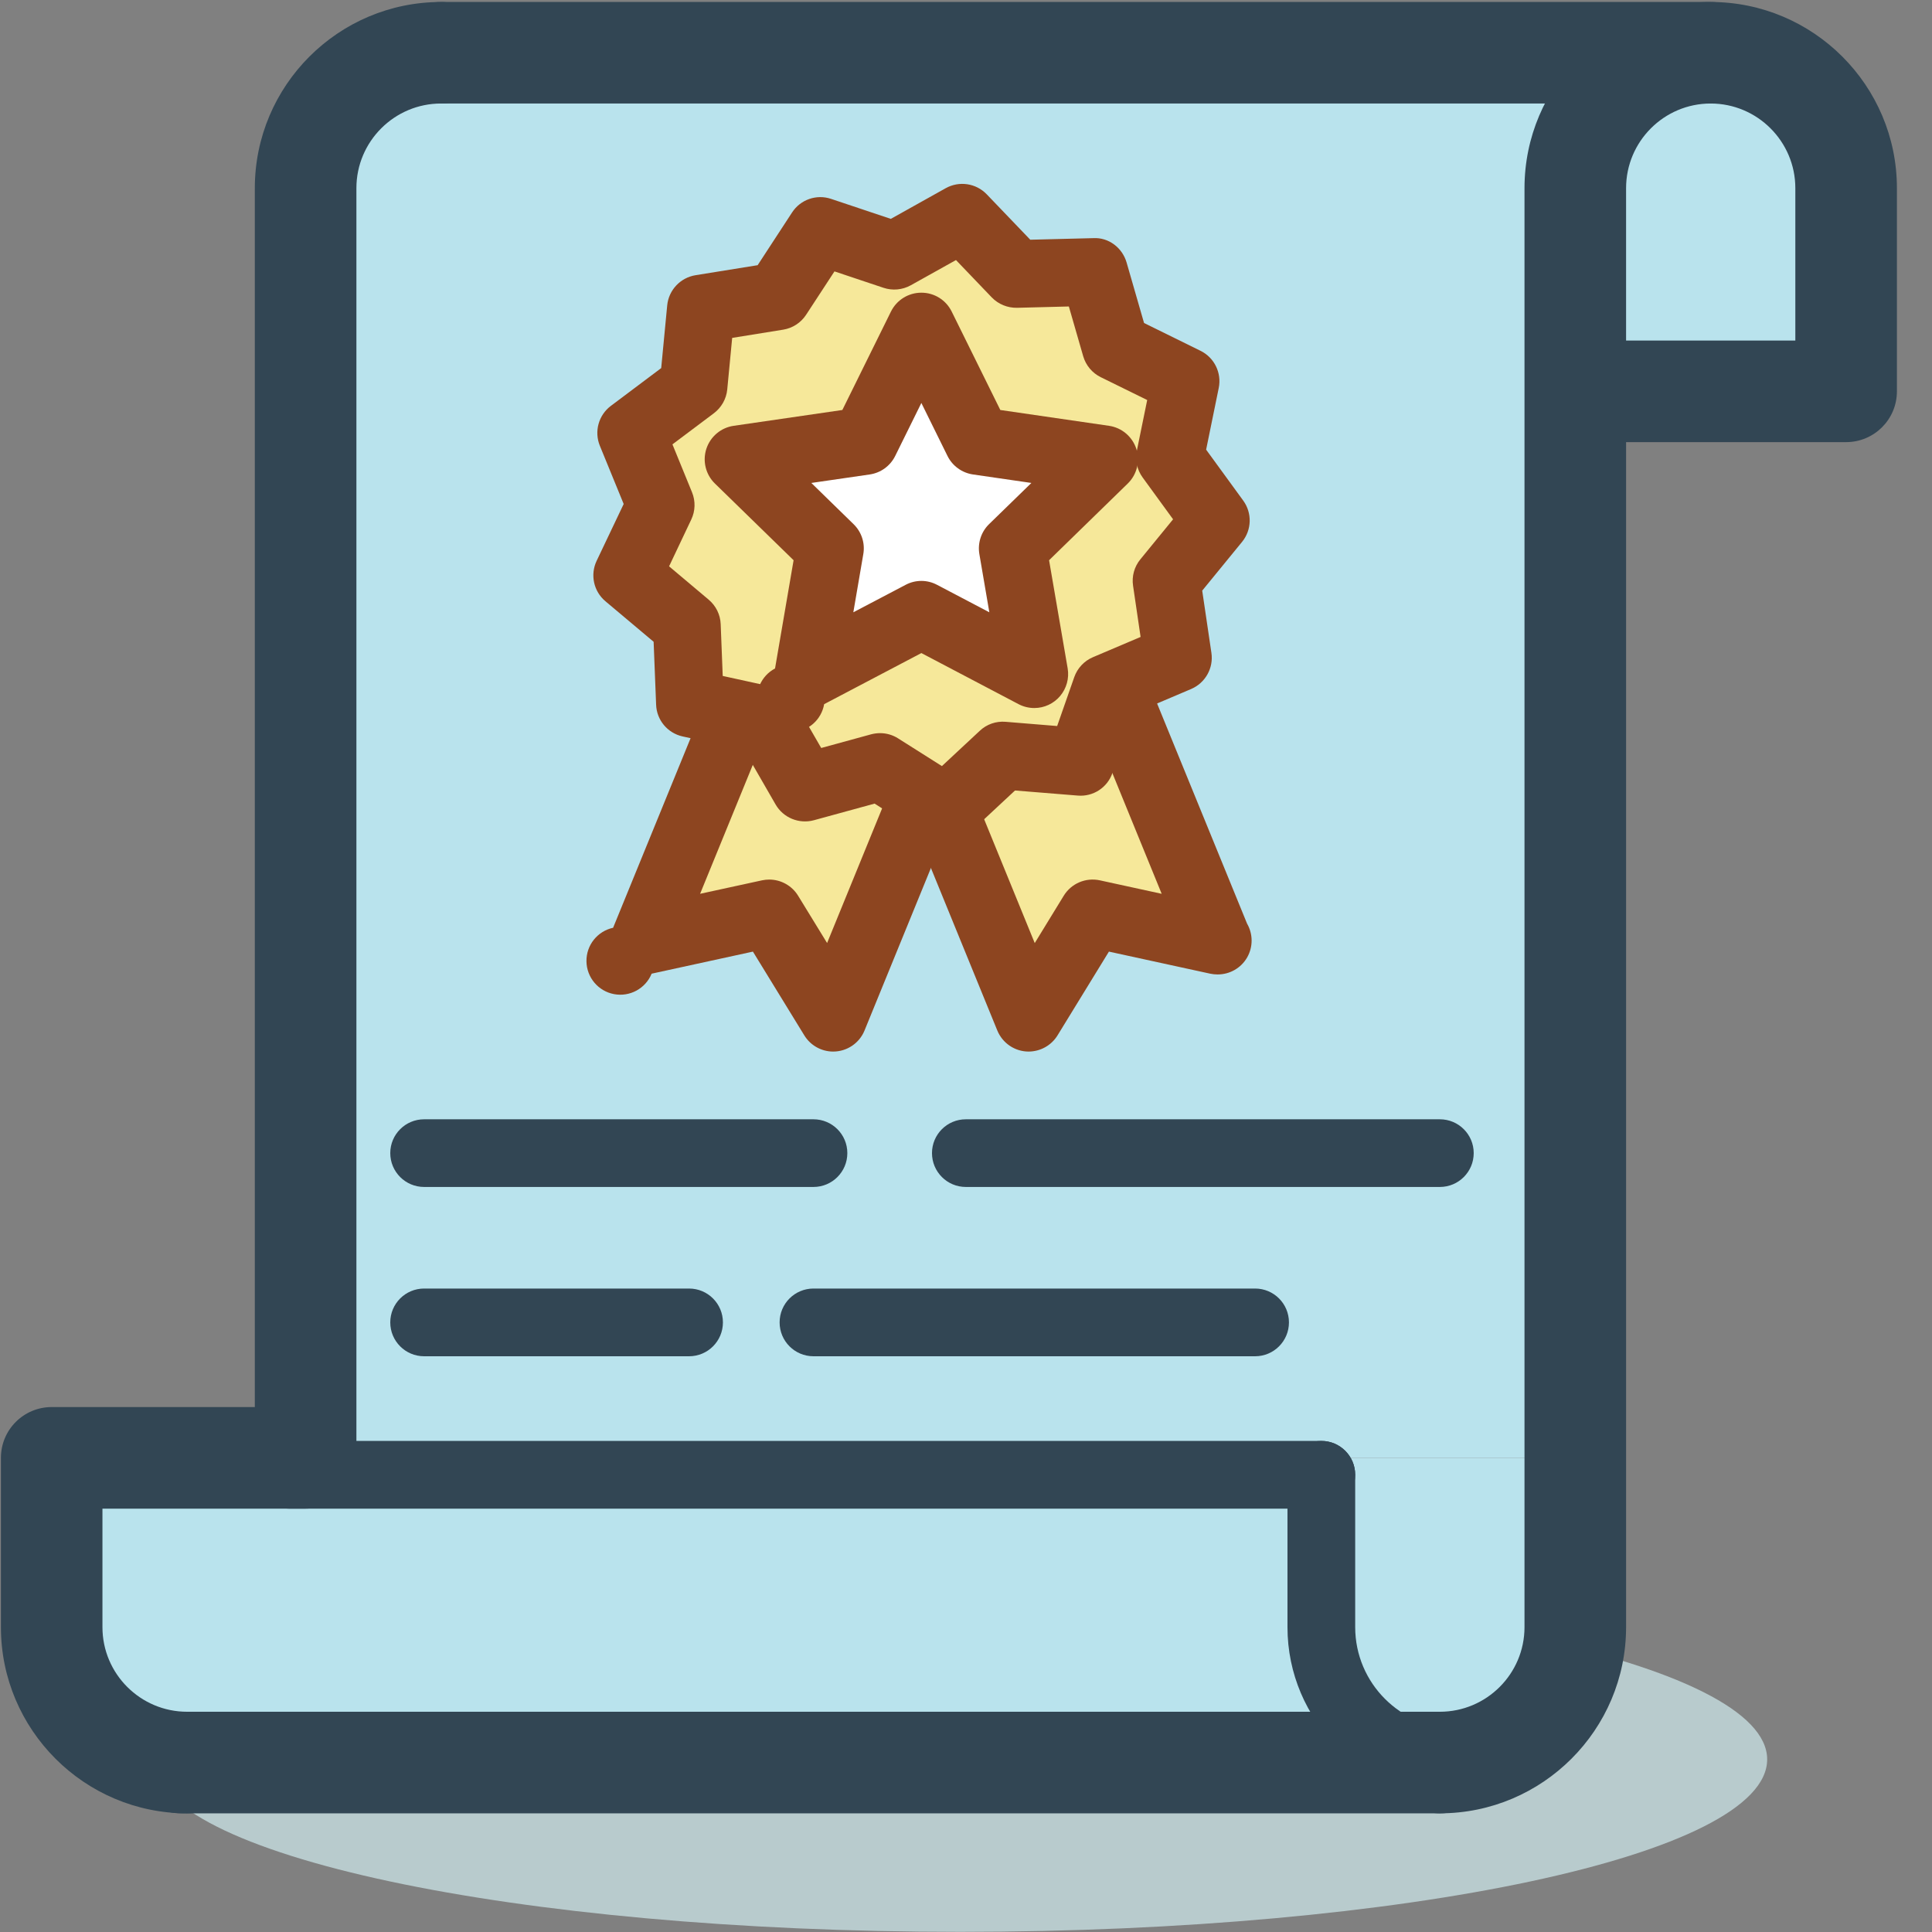 <?xml version="1.0" encoding="UTF-8"?>
<svg width="38px" height="38px" viewBox="0 0 38 38" version="1.1" xmlns="http://www.w3.org/2000/svg" xmlns:xlink="http://www.w3.org/1999/xlink">
    <rect x="0" y="0" width="38" height="38" fill="#808080" stroke="none"/>
    <!-- Generator: Sketch 40.2 (33826) - http://www.bohemiancoding.com/sketch -->
    <title>Group</title>
    <desc>Created with Sketch.</desc>
    <defs></defs>
    <g id="Page-1" stroke="none" stroke-width="1" fill="none" fill-rule="evenodd">
        <g id="baicao_ui" transform="translate(-248, -459)">
            <g id="card" transform="translate(28, 260)">
                <g id="card1" transform="translate(0, 150)">
                    <g id="1" transform="translate(52, 49)">
                        <g id="2" transform="translate(159, 0)">
                            <g id="charter" transform="translate(9, 0)">
                                <g id="Group">
                                    <path d="M3.014,34.605 C3.014,36.479 10.12,37.997 18.886,37.997 C27.652,37.997 34.758,36.479 34.758,34.605 C34.758,32.732 27.652,31.214 18.886,31.214 C10.12,31.214 3.014,32.732 3.014,34.605 L3.014,34.605 Z" id="Shape" fill="#B8CBCD"></path>
                                    <path d="M30.984,7.697 L30.984,3.701 C30.984,2.23 32.176,1.038 33.647,1.038 C35.119,1.038 36.311,2.23 36.311,3.701 L36.311,7.697 M30.984,1.038 L7.723,1.038 L6.011,2.75 L6.011,28.674 L30.984,28.674 M28.32,34.667 L2.396,34.667 L0.684,32.955 L0.684,28.674 L25.989,28.674" id="Shape" fill="#B9E3ED"></path>
                                    <path d="M25.656,28.674 L25.656,32.004 C25.656,33.475 26.849,34.667 28.32,34.667 C29.791,34.667 30.984,33.475 30.984,32.004 L30.984,28.674" id="Shape" fill="#B9E3ED"></path>
                                    <path d="M28.32,35.666 C27.768,35.666 27.321,35.219 27.321,34.667 C27.321,34.116 27.768,33.668 28.32,33.668 C29.238,33.668 29.985,32.922 29.985,32.004 L29.985,3.701 C29.985,1.682 31.628,0.039 33.647,0.039 C35.667,0.039 37.31,1.682 37.31,3.701 L37.31,7.697 C37.31,8.249 36.863,8.696 36.311,8.696 L31.983,8.696 L31.983,32.004 C31.983,34.023 30.339,35.666 28.32,35.666 L28.32,35.666 Z M31.983,6.698 L35.312,6.698 L35.312,3.701 C35.312,2.783 34.565,2.036 33.647,2.036 C32.729,2.036 31.983,2.783 31.983,3.701 L31.983,6.698 L31.983,6.698 Z" id="Shape" fill="#324654"></path>
                                    <path d="M28.653,35.333 C26.817,35.333 25.323,33.84 25.323,32.004 L25.323,29.007 C25.323,28.639 25.621,28.341 25.989,28.341 C26.357,28.341 26.655,28.639 26.655,29.007 L26.655,32.004 C26.655,33.105 27.551,34.001 28.653,34.001 C29.021,34.001 29.319,34.3 29.319,34.667 C29.319,35.035 29.021,35.333 28.653,35.333 L28.653,35.333 Z" id="Shape" fill="#324654"></path>
                                    <path d="M25.989,29.673 L5.678,29.673 C5.31,29.673 5.012,29.375 5.012,29.007 C5.012,28.639 5.31,28.341 5.678,28.341 L25.989,28.341 C26.357,28.341 26.655,28.639 26.655,29.007 C26.655,29.375 26.357,29.673 25.989,29.673 L25.989,29.673 Z M28.32,23.346 L18.997,23.346 C18.629,23.346 18.331,23.048 18.331,22.68 C18.331,22.313 18.629,22.015 18.997,22.015 L28.32,22.015 C28.688,22.015 28.986,22.313 28.986,22.68 C28.986,23.048 28.688,23.346 28.32,23.346 L28.32,23.346 Z M16,23.346 L8.342,23.346 C7.974,23.346 7.676,23.048 7.676,22.68 C7.676,22.313 7.974,22.015 8.342,22.015 L16,22.015 C16.368,22.015 16.666,22.313 16.666,22.68 C16.666,23.048 16.368,23.346 16,23.346 L16,23.346 Z M24.686,26.676 L16,26.676 C15.632,26.676 15.334,26.378 15.334,26.01 C15.334,25.642 15.632,25.344 16,25.344 L24.686,25.344 C25.054,25.344 25.352,25.642 25.352,26.01 C25.352,26.378 25.054,26.676 24.686,26.676 L24.686,26.676 Z M13.553,26.676 L8.342,26.676 C7.974,26.676 7.676,26.378 7.676,26.01 C7.676,25.642 7.974,25.344 8.342,25.344 L13.553,25.344 C13.921,25.344 14.219,25.642 14.219,26.01 C14.219,26.378 13.921,26.676 13.553,26.676 L13.553,26.676 Z" id="Shape" fill="#324654"></path>
                                    <path d="M3.68,35.666 C1.661,35.666 0.018,34.023 0.018,32.004 L0.018,28.674 C0.018,28.122 0.465,27.675 1.017,27.675 L5.012,27.675 L5.012,3.701 C5.012,1.682 6.655,0.039 8.675,0.039 C9.032,0.039 9.361,0.229 9.54,0.538 C9.718,0.847 9.718,1.228 9.54,1.537 C9.361,1.846 9.032,2.036 8.675,2.036 C7.757,2.036 7.01,2.783 7.01,3.701 L7.01,28.674 C7.01,29.226 6.563,29.673 6.011,29.673 L2.015,29.673 L2.015,32.004 C2.015,32.922 2.762,33.668 3.68,33.668 C4.232,33.668 4.679,34.116 4.679,34.667 C4.679,35.219 4.232,35.666 3.68,35.666 L3.68,35.666 Z" id="Shape" fill="#324654"></path>
                                    <path d="M33.647,2.036 L8.675,2.036 C8.318,2.036 7.988,1.846 7.81,1.537 C7.631,1.228 7.631,0.847 7.81,0.538 C7.988,0.229 8.318,0.039 8.675,0.039 L33.647,0.039 C34.199,0.039 34.646,0.486 34.646,1.038 C34.646,1.589 34.199,2.036 33.647,2.036 L33.647,2.036 Z M28.32,35.666 L3.555,35.666 C3.003,35.666 2.556,35.219 2.556,34.667 C2.556,34.116 3.003,33.668 3.555,33.668 L28.32,33.668 C28.872,33.668 29.319,34.116 29.319,34.667 C29.319,35.219 28.872,35.666 28.32,35.666 L28.32,35.666 Z" id="Shape" fill="#324654"></path>
                                    <polygon id="Shape" fill="#F6E89A" points="16.387 20.017 15.129 17.966 12.675 18.5 15.562 11.435 19.275 12.951"></polygon>
                                    <path d="M16.387,20.683 C16.156,20.683 15.941,20.562 15.82,20.365 L14.809,18.717 L12.817,19.151 C12.697,19.444 12.388,19.612 12.076,19.553 C11.765,19.494 11.539,19.224 11.535,18.908 C11.53,18.591 11.75,18.315 12.059,18.248 L14.946,11.183 C15.086,10.843 15.474,10.68 15.814,10.818 L19.527,12.335 C19.69,12.402 19.82,12.531 19.889,12.693 C19.957,12.856 19.958,13.04 19.891,13.203 L17.004,20.269 C16.902,20.519 16.658,20.683 16.387,20.683 L16.387,20.683 Z M15.13,17.3 C15.358,17.3 15.575,17.418 15.697,17.617 L16.268,18.548 L18.406,13.316 L15.927,12.303 L13.77,17.58 L14.988,17.315 C15.035,17.305 15.083,17.3 15.13,17.3 L15.13,17.3 Z" id="Shape" fill="#8D4520"></path>
                                    <polygon id="Shape" fill="#F6E89A" points="20.232 20.017 21.491 17.966 23.945 18.5 21.058 11.435 17.346 12.951"></polygon>
                                    <path d="M20.232,20.683 C19.962,20.683 19.719,20.519 19.616,20.269 L16.729,13.203 C16.663,13.04 16.663,12.856 16.732,12.693 C16.8,12.531 16.93,12.402 17.094,12.335 L20.806,10.818 C21.146,10.679 21.535,10.843 21.674,11.183 L24.528,18.166 C24.647,18.372 24.648,18.626 24.529,18.833 C24.41,19.039 24.19,19.166 23.951,19.166 L23.945,19.166 C23.897,19.166 23.85,19.161 23.803,19.151 L21.811,18.717 L20.8,20.365 C20.679,20.562 20.464,20.682 20.232,20.683 L20.232,20.683 Z M18.214,13.316 L20.352,18.549 L20.923,17.617 C21.071,17.376 21.356,17.255 21.633,17.315 L22.849,17.58 L20.693,12.303 L18.214,13.316 L18.214,13.316 Z" id="Shape" fill="#8D4520"></path>
                                    <polygon id="Shape" fill="#F6E89A" points="21.252 14.985 19.725 14.861 18.604 15.906 17.31 15.086 15.832 15.491 15.067 14.163 13.57 13.835 13.51 12.304 12.337 11.318 12.995 9.934 12.415 8.516 13.641 7.596 13.786 6.071 15.299 5.826 16.136 4.543 17.589 5.029 18.927 4.283 19.988 5.389 21.519 5.349 21.945 6.821 23.319 7.498 23.012 8.999 23.914 10.237 22.944 11.424 23.168 12.939 21.758 13.539"></polygon>
                                    <path d="M18.604,16.571 C18.481,16.571 18.357,16.538 18.248,16.468 L17.202,15.806 L16.008,16.133 C15.716,16.212 15.406,16.085 15.255,15.823 L14.637,14.75 L13.427,14.485 C13.131,14.42 12.916,14.164 12.905,13.861 L12.856,12.623 L11.908,11.826 C11.676,11.631 11.605,11.305 11.735,11.031 L12.267,9.913 L11.798,8.767 C11.684,8.487 11.773,8.165 12.015,7.983 L13.005,7.24 L13.123,6.007 C13.152,5.706 13.381,5.462 13.68,5.413 L14.902,5.216 L15.579,4.179 C15.744,3.925 16.06,3.815 16.347,3.912 L17.521,4.305 L18.602,3.701 C18.867,3.554 19.197,3.603 19.407,3.821 L20.264,4.715 L21.502,4.684 C21.806,4.666 22.075,4.873 22.159,5.164 L22.502,6.353 L23.613,6.9 C23.885,7.034 24.032,7.335 23.971,7.631 L23.723,8.844 L24.452,9.845 C24.631,10.09 24.621,10.424 24.43,10.658 L23.646,11.617 L23.827,12.842 C23.871,13.141 23.707,13.433 23.428,13.552 L22.289,14.036 L21.88,15.204 C21.781,15.491 21.5,15.674 21.198,15.648 L19.964,15.548 L19.058,16.392 C18.935,16.508 18.773,16.572 18.604,16.571 L18.604,16.571 Z M17.31,14.42 C17.435,14.42 17.559,14.455 17.666,14.524 L18.526,15.068 L19.271,14.374 C19.407,14.245 19.592,14.181 19.779,14.197 L20.793,14.28 L21.129,13.319 C21.191,13.142 21.325,12.999 21.497,12.926 L22.434,12.528 L22.286,11.521 C22.258,11.336 22.31,11.147 22.429,11.002 L23.073,10.214 L22.474,9.391 C22.364,9.24 22.322,9.049 22.36,8.866 L22.564,7.868 L21.651,7.419 C21.482,7.336 21.357,7.186 21.305,7.006 L21.023,6.028 L20.005,6.054 C19.818,6.058 19.637,5.984 19.507,5.85 L18.803,5.115 L17.914,5.611 C17.75,5.702 17.556,5.72 17.378,5.661 L16.413,5.338 L15.856,6.19 C15.754,6.347 15.59,6.454 15.405,6.484 L14.401,6.646 L14.304,7.66 C14.286,7.846 14.19,8.016 14.04,8.129 L13.226,8.74 L13.611,9.682 C13.682,9.855 13.677,10.05 13.596,10.219 L13.16,11.139 L13.938,11.794 C14.082,11.915 14.168,12.09 14.175,12.277 L14.215,13.295 L15.21,13.513 C15.393,13.553 15.55,13.668 15.644,13.831 L16.152,14.712 L17.134,14.443 C17.192,14.428 17.251,14.42 17.31,14.42 L17.31,14.42 Z" id="Shape" fill="#8D4520"></path>
                                    <polygon id="Shape" fill="#FFFFFF" points="18.122 6.422 19.233 8.673 21.717 9.034 19.919 10.786 20.344 13.26 18.122 12.092 15.9 13.26 16.324 10.786 14.526 9.034 17.011 8.673"></polygon>
                                    <path d="M20.344,13.926 C20.238,13.926 20.131,13.901 20.034,13.85 L18.122,12.845 L16.21,13.85 C16.157,14.157 15.897,14.386 15.586,14.401 C15.275,14.415 14.995,14.212 14.913,13.912 C14.831,13.611 14.968,13.294 15.244,13.148 L15.609,11.019 L14.062,9.511 C13.88,9.334 13.815,9.069 13.893,8.828 C13.972,8.587 14.18,8.411 14.431,8.375 L16.568,8.064 L17.524,6.128 C17.637,5.9 17.868,5.757 18.121,5.757 C18.375,5.756 18.606,5.9 18.718,6.127 L19.675,8.064 L21.812,8.375 C22.063,8.411 22.271,8.587 22.35,8.828 C22.428,9.069 22.363,9.334 22.181,9.511 L20.634,11.019 L21,13.148 C21.032,13.341 20.978,13.539 20.852,13.689 C20.726,13.839 20.54,13.926 20.344,13.926 L20.344,13.926 Z M15.958,9.499 L16.789,10.31 C16.946,10.463 17.018,10.683 16.98,10.899 L16.784,12.043 L17.812,11.503 C18.006,11.4 18.238,11.4 18.431,11.503 L19.459,12.043 L19.263,10.899 C19.226,10.683 19.297,10.462 19.454,10.309 L20.286,9.499 L19.137,9.332 C18.92,9.3 18.733,9.164 18.636,8.968 L18.122,7.926 L17.608,8.967 C17.511,9.164 17.324,9.3 17.107,9.332 L15.958,9.499 L15.958,9.499 Z" id="Shape" fill="#8D4520"></path>
                                </g>
                            </g>
                        </g>
                    </g>
                </g>
            </g>
        </g>
    </g>
</svg>